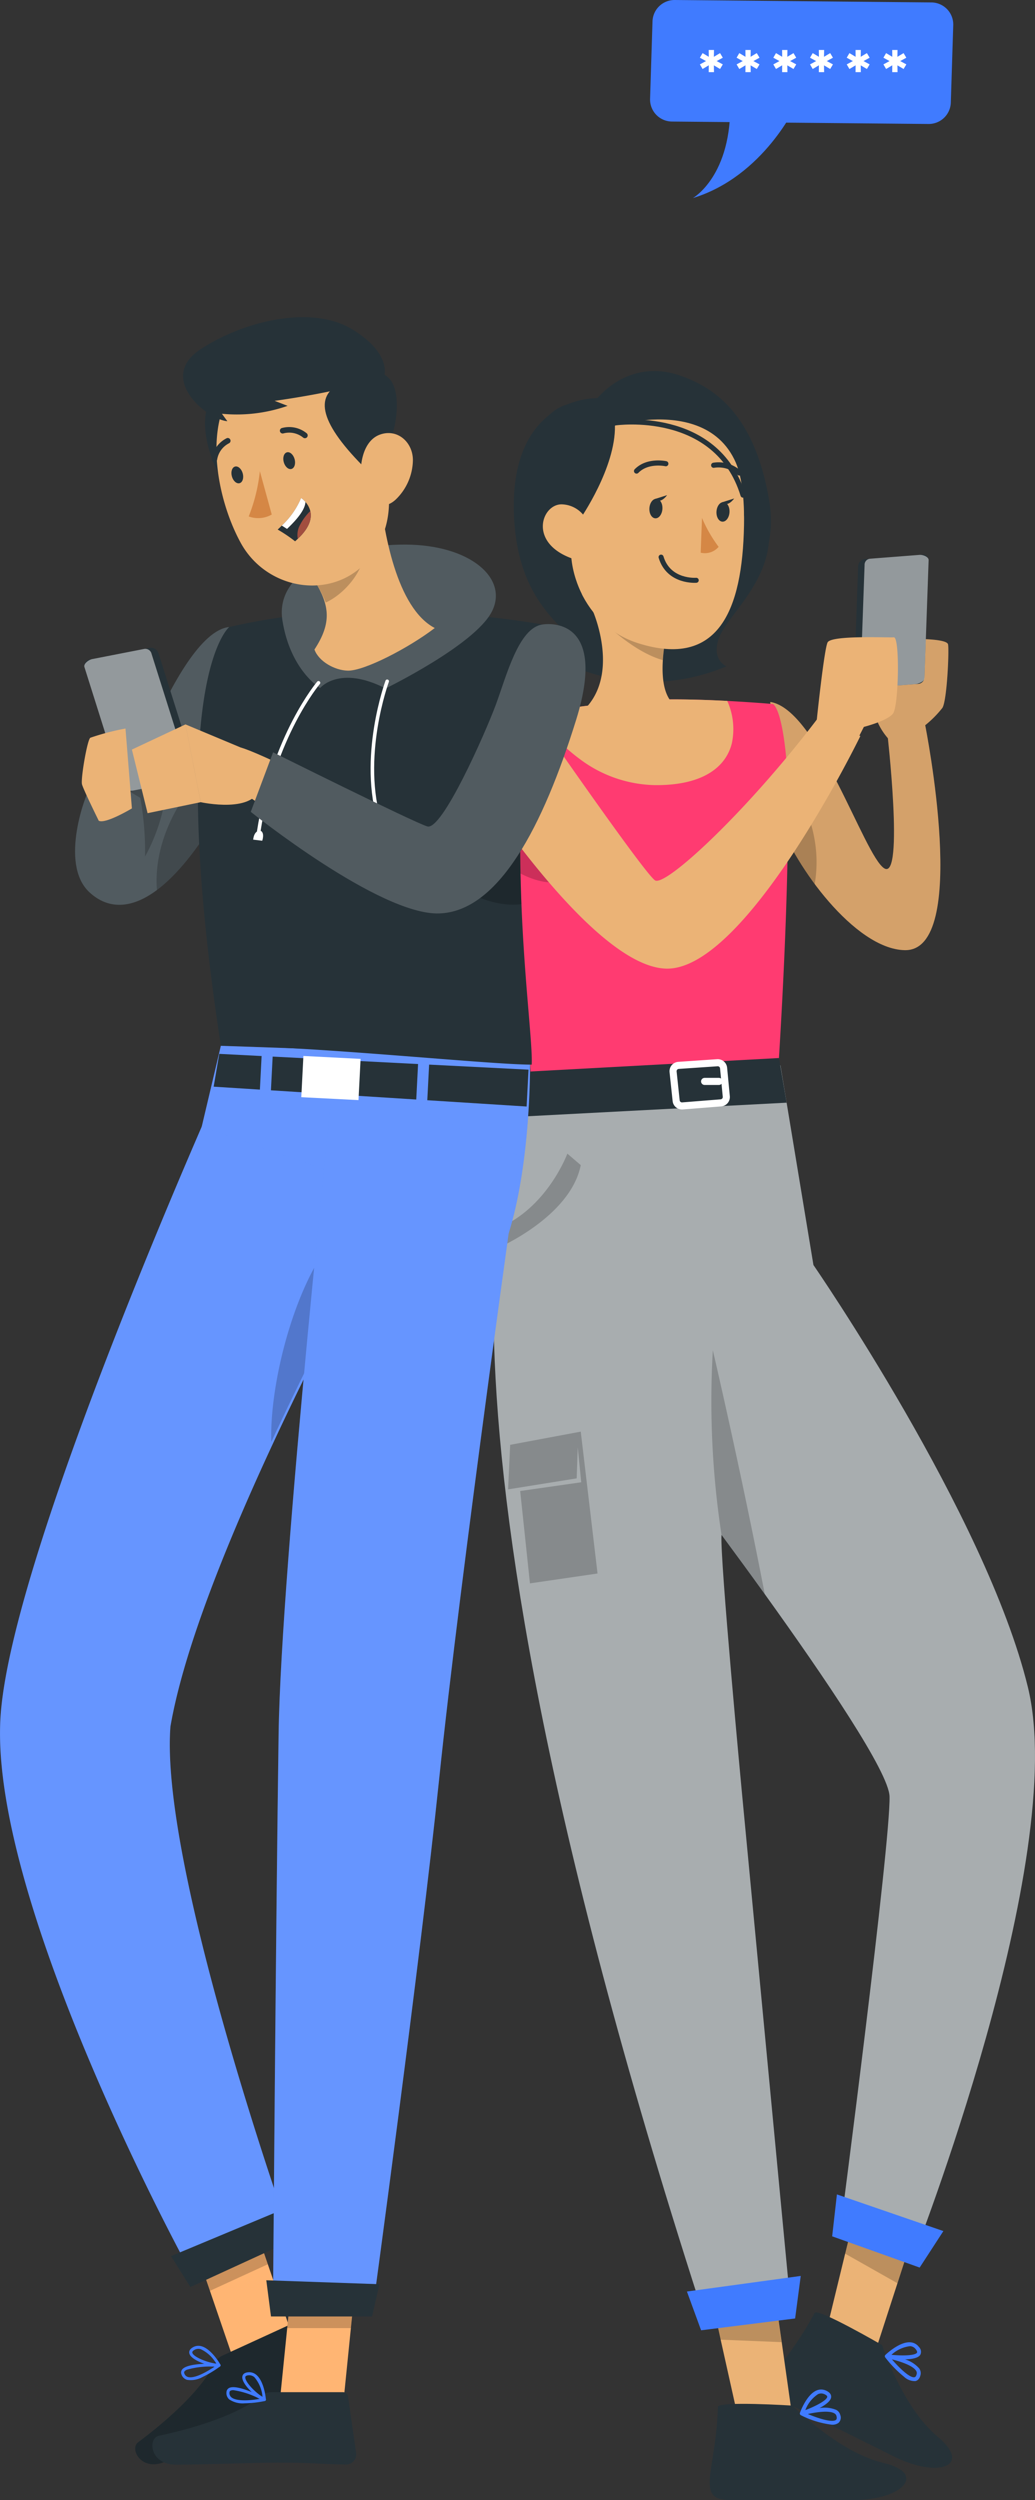 <svg xmlns="http://www.w3.org/2000/svg" width="146.077" height="352.698"><rect width="100%" height="100%" fill="#333333" stroke="none"/><defs><style>.a{fill:#407bff}.b,.l,.n{fill:#fff}.c{fill:#ebb376}.d{opacity:.1}.e,.n{opacity:.2}.f{fill:#263238}.i{fill:#d58745}.j,.k,.m,.q{fill:none;stroke-linecap:round;stroke-linejoin:round;stroke-miterlimit:10}.j,.k{stroke:#263238}.j{stroke-width:.725px}.k{stroke-width:.708px}.l{opacity:.5}.m,.q{stroke:#fff}.o{fill:#ffb573}.q{stroke-width:.5px}</style></defs><path d="m131.044 17.49-36.22-.343a3.113 3.113 0 0 1-3.075-3.152l.343-10.92A3.113 3.113 0 0 1 95.244 0l36.22.343a3.115 3.115 0 0 1 3.076 3.152l-.343 10.92a3.116 3.116 0 0 1-3.153 3.075Z" class="a"/><path d="M112.409 14.731s-4.59 10.149-14.621 13.214c0 0 5.567-3.12 5.273-13.755Z" class="a"/><path d="m101.151 8.616.864.468-.389.65-.872-.515.016.959h-.746l.008-.966-.872.523-.38-.65.864-.468-.864-.476.38-.649.872.523-.008-.966h.746l-.016.966.872-.523.389.649ZM106.332 8.616l.864.468-.388.65-.872-.515.016.959h-.745l.008-.966-.872.523-.38-.65.864-.468-.864-.476.38-.649.872.523-.008-.966h.745l-.016.966.872-.523.388.649ZM111.514 8.616l.864.468-.388.65-.872-.515.015.959h-.746l.008-.966-.872.523-.38-.65.864-.468-.864-.476.38-.649.872.523-.008-.966h.746l-.015.966.872-.523.388.649ZM116.694 8.616l.864.468-.388.65-.872-.515.016.959h-.746l.008-.966-.872.523-.38-.65.864-.468-.864-.476.38-.649.872.523-.008-.966h.746l-.016.966.872-.523.388.649ZM121.875 8.616l.864.468-.388.65-.872-.515.016.959h-.745l.008-.966-.872.523-.38-.65.864-.468-.864-.476.38-.649.872.523-.008-.966h.745l-.016.966.872-.523.388.649ZM127.055 8.616l.864.468-.388.65-.872-.515.016.959h-.748l.008-.966-.872.523-.38-.65.864-.468-.864-.476.38-.649.872.523-.008-.966h.745l-.016.966.872-.523.388.649Z" class="b"/><path d="M108.714 99.027c6.73 1.042 13.259 21.766 16.094 23.479s.393-19.411.393-19.411l5.391-.725s6.376 31.91-2.926 31.674c-7.086-.179-15.528-12.033-17.6-18.056Z" class="c"/><path d="M127.664 134.041c-4.294-.106-9.1-4.517-12.681-9.317a35.513 35.513 0 0 1-4.917-8.74l-.694-8.705-.659-8.258c6.729 1.047 13.257 21.774 16.092 23.48s.4-19.41.4-19.41l5.388-.718s6.38 31.903-2.929 31.668Z" class="d"/><path d="M114.983 124.724a35.516 35.516 0 0 1-4.917-8.74l-.694-8.7.012-.012s7.328 7.394 5.599 17.452Z" class="e"/><path d="M83.935 56.19s-11.983-.136-11.4 16.335 12.1 16.706 8.26 21.477a27.887 27.887 0 0 0 21.738 0s-2.12-.841-1.108-3.863 6.565-7.349 7.1-13.726-12.192-21.871-24.59-20.223Z" class="f"/><path d="M95.779 87.735s15.3-2.826 12.743-17.368c-2.094-11.921-7.651-15.744-12.743-17.451-4.323-1.449-8.945-.145-12.127 4.068 0 0-10.375-2.937-8.576 14.132s13.079 24.391 20.703 16.619Z" class="f"/><path d="m123.661 331.372-6.8-3.479 2.47-10.159 2.282-9.313 8.571 2.8-3.449 10.669Z" class="c"/><path d="M114.972 326.296c.4-.758 9.525 4.538 9.525 4.538s2.86 8.786 7.832 12.916.141 5.943-6.153 2.807l-15.573-7.757c-4.472-2.227.221-4.645 4.369-12.504Z" class="f"/><path d="M127.598 335.306a16.321 16.321 0 0 1-2.655-2.729.262.262 0 0 1-.047-.089.276.276 0 0 1-.012-.1.251.251 0 0 1 .015-.071.288.288 0 0 1 .068-.1c.087-.084 1.97-1.882 3.511-1.777a1.62 1.62 0 0 1 1.2.64.961.961 0 0 1 .225 1.1c-.275.481-1.194.643-2.164.671a4.342 4.342 0 0 1 2 1.283 1.132 1.132 0 0 1 .186.889c-.136.631-.473.833-.729.892a2.2 2.2 0 0 1-1.598-.609Zm-1.714-2.456c1.1 1.281 2.563 2.66 3.19 2.515.054-.013.22-.051.311-.467a.583.583 0 0 0-.106-.464c-.481-.728-2.22-1.293-3.394-1.585Zm3.133-1.663a1.067 1.067 0 0 0-.574-.2 4.641 4.641 0 0 0-2.627 1.22c1.661.165 3.374.1 3.61-.308.073-.128-.081-.356-.18-.482a1.259 1.259 0 0 0-.229-.231Z" class="a"/><path d="m126.654 322.104-7.395-4.181 2.317-9.408 8.589 2.754Z" class="e"/><path d="M111.668 339.867h-7.773l-2.227-9.993-2.026-9.17 9.1-1.386 1.556 10.879Z" class="c"/><path d="M101.321 339.558c.02-.856 10.55-.185 10.55-.185s6.478 6.589 12.77 8.07 2.776 5.256-4.257 5.256h-17.4c-4.992-.001-1.871-4.253-1.663-13.141Z" class="f"/><path d="M117.41 342.067a13.214 13.214 0 0 1-4.364-1.334.244.244 0 0 1-.093-.072.379.379 0 0 1-.038-.059.278.278 0 0 1-.011-.213c.037-.1.921-2.562 2.349-3.156a1.623 1.623 0 0 1 1.362.036c.48.228.713.526.692.886-.032.553-.782 1.109-1.638 1.566a4.317 4.317 0 0 1 2.361.258 1.128 1.128 0 0 1 .562.713 1.009 1.009 0 0 1-.255 1.122 1.447 1.447 0 0 1-.927.253Zm-3.4-1.51c1.55.656 3.48 1.237 3.977.829.043-.036.174-.144.069-.556a.585.585 0 0 0-.3-.368c-.757-.436-2.566-.167-3.747.095Zm1.885-2.9a1.115 1.115 0 0 0-.426.089 4.636 4.636 0 0 0-1.807 2.263c1.56-.593 3.067-1.412 3.094-1.886.008-.147-.232-.284-.375-.352a1.146 1.146 0 0 0-.487-.114Z" class="a"/><path d="m110.315 330.419-8.629-.348-2.035-9.267 9.091-1.435Z" class="e"/><path d="m73.75 156.865 19.1-3.058 17.3-3.528 4.656 28.185s24.361 35.3 30.266 59.561-16.239 80.61-16.239 80.61l-10.184-4.5s7.065-54.17 6.9-60.684c-.108-4.235-14-23.762-23.72-36.917-.273 3.3 2.873 36.25 2.873 36.25l6.864 72.233h-12.78C54.691 188.144 73.75 156.865 73.75 156.865Z" class="f"/><path d="M308.068 424.278h12.775l-6.858-72.228s-3.129-33.173-2.87-36.255c1.918 2.6 4 5.435 6.105 8.364 8.552 11.893 17.528 25.15 17.61 28.55.165 6.517-6.893 60.688-6.893 60.688l10.175 4.505s22.151-56.347 16.245-80.615-30.268-59.559-30.268-59.559l-4.658-28.185-17.3 3.529-19.092 3.059s-19.061 31.279 25.029 168.147Z" style="opacity:.6;fill:#fff" transform="translate(-209.282 -99.265)"/><path d="m118.12 309.577 15.026 5.172-3.347 5.149-12.349-4.408ZM96.951 323.278l16.063-2.2-.792 6-13.27 1.67Z" class="a"/><path d="M101.832 216.53c1.917 2.6 4 5.435 6.105 8.364-3.364-17.433-7.329-34.408-7.329-34.408a124.847 124.847 0 0 0 1.224 26.044Z" class="e"/><path d="m319.565 258.383-34.832 2.412s-.471-18.657-3.247-28.362c-.376-1.306-.788-2.67-1.247-4.129a211.455 211.455 0 0 0-3.552-10.257 7.226 7.226 0 0 1 1.706-7.658 7.116 7.116 0 0 1 3.517-1.917c2.564-.565 5.094-1.094 6.47-1.306a126.057 126.057 0 0 1 15.763-1.494c4.47-.035 9.375.259 12.234.459 1.506.106 2.447.188 2.447.188s1.106.247 1.812 6.729c.647 6.092.341 23.172-1.071 45.335Z" style="fill:#ff3b71" transform="translate(-209.759 -107.002)"/><path d="M93.217 106.054c-8.786-1.582-11.251-5.495-11.251-5.495 5.88-5.008 1.686-14.419 1.686-14.419l10.544 2.529a31.242 31.242 0 0 0-.643 4.46c-.409 6.456 2.509 6.669 2.509 6.669 1.688 3.595-2.845 6.256-2.845 6.256Z" class="c"/><path d="M94.195 88.67a31.252 31.252 0 0 0-.643 4.46c-5.071-1.45-9.9-6.989-9.9-6.989Z" class="e"/><path d="M93.416 58.495c9.241.832 11.771 6.046 11.592 15.63-.225 11.978-3.624 20.2-14.95 16.615-15.384-4.864-11.99-33.626 3.358-32.245Z" class="c"/><path d="M99.079 73.072a19.612 19.612 0 0 0 2.345 4.075 2.55 2.55 0 0 1-2.53.826Z" class="i"/><path d="M93.491 71.807c-.051.761-.5 1.35-1.009 1.316s-.878-.678-.827-1.439.5-1.35 1.009-1.316.878.679.827 1.439Z" class="f"/><path d="m92.45 70.392 1.7-.539s-.915 1.337-1.7.539ZM102.959 72.278c-.051.761-.5 1.35-1.009 1.316s-.878-.678-.827-1.439.5-1.35 1.009-1.316.877.678.827 1.439Z" class="f"/><path d="m101.918 70.862 1.7-.539s-.919 1.337-1.7.539Z" class="f"/><path d="M93.973 65.418s-2.567-.572-4.134 1.036M100.725 65.636a4.33 4.33 0 0 1 3.615 1.09" class="j"/><path d="M81.915 73.163s5-7.2 4.876-13.125c0 0 18.986-5.835 18.218 12.835 0 0 3.274-16.344-12.58-18.142-15.828-1.794-17.876 21.451-10.294 29.113.001.001-3.319-6.173-.22-10.681Z" class="f"/><path d="M83.249 75.249a4.072 4.072 0 0 0-4.031-4.1c-2.892.055-4.785 5.811 2.21 7.865 1.004.298 1.67-.649 1.821-3.765Z" class="c"/><path d="M98.263 81.864s-3.882.315-4.961-3.267M86.887 59.659s14.229-2.034 17.979 10.194" class="k"/><path d="M128.78 90.14s4.857-.087 5.025.768-.148 7.959-.8 8.959a15.162 15.162 0 0 1-2.417 2.44l.471 12.6-2.889 1.015-2.633-11.538s-2.977-2.907-2.1-6.593 5.343-7.651 5.343-7.651Z" class="c"/><path d="M128.78 90.14s4.857-.087 5.025.768-.148 7.959-.8 8.959a15.162 15.162 0 0 1-2.417 2.44l.471 12.6-2.889 1.015-2.633-11.538s-2.977-2.907-2.1-6.593 5.343-7.651 5.343-7.651Z" class="d"/><path d="M120.536 96.348a.734.734 0 0 0 .81.773l8.262-.641a.963.963 0 0 0 .87-.9l.579-16.448a.832.832 0 0 0-.82-.886l-8.261.641a1.074 1.074 0 0 0-.862 1.015Z" class="f"/><path d="m122.025 79.722-.592 16.608a.628.628 0 0 0 .711.729l7.005-.543c.471-.036 1.31-.362 1.328-.831l.587-16.664c.017-.468-.814-.778-1.285-.741l-7.005.543a.853.853 0 0 0-.749.899Z" class="l"/><path d="m112.139 108.842 3.142-7.323s1.021-9.832 1.519-10.884 8.492-.659 9.356-.726.7 9.748-.131 10.777-4.1 1.861-4.1 1.861l-5.021 9.746ZM103.29 104.868c-.847 3.364-4.105 5.952-10.846 5.894a18.19 18.19 0 0 1-10.54-3.623 26.309 26.309 0 0 1-6.235-6.493c.976-.176 1.965-.329 2.953-.482a126.067 126.067 0 0 1 15.763-1.494c2.788-.023 5.741.082 8.258.212a9.653 9.653 0 0 1 .647 5.986Z" class="c"/><path d="m74.882 151.16-1.461 6.37 37.6-1.969-1.079-6.3Z" class="f"/><path d="m94.997 151.208.433 4.073a.828.828 0 0 0 .889.739l5.429-.432a.828.828 0 0 0 .759-.9l-.382-4.014a.828.828 0 0 0-.881-.748l-5.479.373a.827.827 0 0 0-.768.909ZM99.448 152.562h2.016" class="m"/><path d="M80.069 124.171c-3.329 1.141-7.023-.882-9.587-2.87a211.455 211.455 0 0 0-3.552-10.257 7.226 7.226 0 0 1 1.706-7.658c6.398 6.034 15.88 19.268 11.433 20.785Z" class="e"/><path d="M68.539 102.614a6.244 6.244 0 0 1 9.05 1.285c5.159 7.4 13.832 19.7 14.875 20.307 1.5.867 12.773-9.519 22.816-22.687l6.151 2.313s-15.891 32.679-27.18 32.818c-8.452.1-21.12-17.045-26.951-25.668a6.251 6.251 0 0 1 1.239-8.367Z" class="c"/><path d="M80.075 162.751s-2.873 7.8-9.97 10.6v2.794s10.4-4.417 11.862-11.775ZM72.003 203.829l9.963-1.862 2.37 20.016-9.54 1.392-1.379-13.03 8.614-1.234-.488-4.931-.151 4.381-9.68 1.553Z" class="e"/><path d="M31.677 113.285c-.24.48-.5.96-.775 1.43-3.088 5.282-6.035 8.818-8.752 10.848-3.7 2.761-6.963 2.685-9.516.327-4.42-4.081-.316-14.34-.109-14.34s5.075 1.048 5.075 1.048.142-.415.393-1.135c.578-1.626 1.757-4.8 3.3-8.283 2.914-6.613 7.137-14.351 11.066-14.722-.006 0 5.419 12.757-.682 24.827Z" class="f"/><path d="M31.677 113.285c-.24.48-.5.96-.775 1.43-3.088 5.282-6.035 8.818-8.752 10.848-3.7 2.761-6.963 2.685-9.516.327-4.42-4.081-.316-14.34-.109-14.34s5.075 1.048 5.075 1.048.142-.415.393-1.135c.578-1.626 1.757-4.8 3.3-8.283 2.914-6.613 7.137-14.351 11.066-14.722-.006 0 5.419 12.757-.682 24.827Z" class="n"/><path d="M20.472 120.826a42.551 42.551 0 0 0-.67-8.261l-1.807-1.1c.578-1.626 1.757-4.8 3.3-8.283 5.209 7.146-.575 17.208-.823 17.644ZM31.677 113.286c-.24.48-.5.96-.775 1.43-3.088 5.282-6.035 8.818-8.752 10.848-.764-9.822 7.345-17.941 8-17.1a9.634 9.634 0 0 1 1.527 4.822Z" class="e"/><path d="m32.913 332.77 8.17-3.75-6.777-19.794-8.17 3.75Z" class="o"/><path d="m34.306 309.231 3.494 10.2-8.173 3.751-3.494-10.2Z" class="e"/><path d="m31.372 332.331 9.178-4.212a.712.712 0 0 1 .908.259l4.378 6.781a1.444 1.444 0 0 1-.643 2.054c-3.225 1.413-4.853 1.934-8.89 3.786-2.483 1.139-9.5 4.671-12.925 6.245-3.354 1.54-5.168-1.733-3.881-2.7 5.77-4.315 9.415-8.286 10.74-11.088a2.351 2.351 0 0 1 1.135-1.125Z" class="f"/><path d="m31.372 332.331 9.178-4.212a.712.712 0 0 1 .908.259l4.378 6.781a1.444 1.444 0 0 1-.643 2.054c-3.225 1.413-4.853 1.934-8.89 3.786-2.483 1.139-9.5 4.671-12.925 6.245-3.354 1.54-5.168-1.733-3.881-2.7 5.77-4.315 9.415-8.286 10.74-11.088a2.351 2.351 0 0 1 1.135-1.125Z" class="e"/><path d="M31.038 333.859a.215.215 0 0 0 .08-.234.212.212 0 0 0-.194-.152c-.455-.023-4.477-.191-5.224.816a.687.687 0 0 0-.093.665 1.179 1.179 0 0 0 .781.781 3.379 3.379 0 0 0 2.212-.406 15.037 15.037 0 0 0 2.438-1.47Zm-.769.02c-1.673 1.132-3.053 1.671-3.753 1.453a.764.764 0 0 1-.506-.517.261.261 0 0 1 .032-.268.851.851 0 0 1 .328-.236 11.572 11.572 0 0 1 3.899-.432Z" class="a"/><path d="M31.101 333.794a.213.213 0 0 0 0-.211c-.05-.09-1.248-2.2-2.668-2.586a1.537 1.537 0 0 0-1.224.158c-.511.3-.541.645-.476.88.274.994 3.009 1.873 4.185 1.865a.2.2 0 0 0 .087-.02.2.2 0 0 0 .096-.086Zm-2.778-2.387a4.941 4.941 0 0 1 2.2 2.043c-1.268-.146-3.213-.932-3.376-1.529-.013-.05-.056-.2.282-.4.038-.022.075-.042.113-.06a1.119 1.119 0 0 1 .778-.054ZM31.584 151.857s-29.892 66.5-31.5 90.207c-1.769 25.992 26.171 77.266 26.171 77.266l14.716-3.887s-18.455-51.963-16.916-71.881c4.91-28.5 39.1-86.982 39.1-86.982Z" class="a"/><path d="M31.584 151.857s-29.892 66.5-31.5 90.207c-1.769 25.992 26.171 77.266 26.171 77.266l14.716-3.887s-18.455-51.963-16.916-71.881c4.91-28.5 39.1-86.982 39.1-86.982Z" class="n"/><path d="M50.931 171.631c-7.777 3.523-12.977 22.022-12.636 31.783 5.407-11.638 11.351-23.031 16.061-31.746a3.4 3.4 0 0 0-3.425-.037Z" class="e"/><path d="m26.868 322.645 12.963-5.949-.947-4.57-14.748 6.157Z" class="f"/><path d="M39.517 338.52h8.989l2.1-20.817h-8.989Z" class="o"/><path d="m50.601 317.708-1.079 10.73H40.53l1.079-10.73Z" class="e"/><path d="M38.3 337.478h10.1a.711.711 0 0 1 .717.614l1.15 7.991a1.445 1.445 0 0 1-1.442 1.6c-3.521-.061-5.218-.267-9.658-.267-2.733 0-10.579.284-14.353.284-3.69 0-3.973-3.731-2.4-4.068 7.044-1.515 12.013-3.6 14.387-5.6a2.343 2.343 0 0 1 1.499-.554Z" class="f"/><path d="M37.359 338.728a.213.213 0 0 0 .057-.4c-.4-.211-3.989-2.041-5.089-1.437a.687.687 0 0 0-.361.566 1.179 1.179 0 0 0 .384 1.037 3.377 3.377 0 0 0 2.18.553 15.227 15.227 0 0 0 2.829-.319Zm-.707-.3c-1.993.331-3.471.245-4.017-.246a.765.765 0 0 1-.244-.682.263.263 0 0 1 .141-.23.838.838 0 0 1 .4-.078 11.588 11.588 0 0 1 3.72 1.232Z" class="a"/><path d="M37.44 338.693a.212.212 0 0 0 .089-.191c-.009-.1-.216-2.522-1.346-3.464a1.544 1.544 0 0 0-1.179-.368c-.589.06-.761.36-.8.6-.166 1.018 1.953 2.957 3.025 3.441a.2.2 0 0 0 .087.019.2.2 0 0 0 .124-.037Zm-1.53-3.324a4.942 4.942 0 0 1 1.146 2.773c-1.092-.661-2.531-2.187-2.431-2.8.009-.051.034-.206.422-.246a1.257 1.257 0 0 1 .128-.007 1.109 1.109 0 0 1 .735.28ZM31.171 147.537l43.637 1.522s.283 14.309-3.02 24.959l-43.312-15.087Z" class="a"/><path d="m31.171 147.537 43.637 1.522s.283 14.309-3.02 24.959l-43.312-15.087Z" class="n"/><path d="M47.192 150.899s-7.53 69.733-7.869 93.7c-.383 26.282-.782 79.158-.782 79.158l14.054 2.139s6.724-49.287 9.368-74.754c3-29.023 11.343-88.032 11.343-88.032Z" class="a"/><path d="M47.192 150.899s-7.53 69.733-7.869 93.7c-.383 26.282-.782 79.158-.782 79.158l14.054 2.139s6.724-49.287 9.368-74.754c3-29.023 11.343-88.032 11.343-88.032Z" class="n"/><path d="m38.239 153.816 20.51 1.3.256-5.006-20.523-1.051ZM60.565 150.19l-.258 5.025 14.02.888.266-5.2ZM36.924 148.98l-5.975-.306-.794 4.629 6.527.414Z" class="f"/><path d="m42.822 148.97 8.071.413-.297 5.816-8.072-.413z" class="b"/><path d="M38.246 326.795h14.265l1.045-4.549-15.971-.557ZM73.594 127.549c.447 11.23 1.593 19.829 1.451 22.645-6.188 0-31.157-2.652-43.871-2.652-7.945-51.7 1.179-59.084 1.179-59.084a89.352 89.352 0 0 1 12.135-1.921 178.835 178.835 0 0 1 17.952-.011 124.75 124.75 0 0 1 14.132 1.572 129.937 129.937 0 0 0-3.056 25.024c-.173 5.085-.096 9.966.078 14.427Z" class="f"/><path d="M27.65 108.896a.781.781 0 0 1-.612 1.024l-8.663 1.692a1.026 1.026 0 0 1-1.15-.679l-5.272-16.722a.885.885 0 0 1 .589-1.142l8.663-1.692a1.145 1.145 0 0 1 1.174.8Z" class="f"/><path d="m21.395 92.254 5.33 16.878a.668.668 0 0 1-.522.951l-7.346 1.434c-.493.1-1.448 0-1.6-.475l-5.342-16.938c-.151-.476.614-1.03 1.108-1.126l7.346-1.434a.911.911 0 0 1 1.026.71Z" class="l"/><path d="M54.42 97.126s12.5-6.086 14.972-10.793-3.013-9.477-12.176-9.505-18.478 3.655-17.355 10.707 5.314 9.53 5.314 9.53 2.706-3.291 9.245.061Z" class="f"/><path d="M54.42 97.126s12.5-6.086 14.972-10.793-3.013-9.477-12.176-9.505-18.478 3.655-17.355 10.707 5.314 9.53 5.314 9.53 2.706-3.291 9.245.061Z" class="n"/><path d="M61.361 88.6c-3.656 2.794-9.975 6.09-12.31 6.013-1.812-.055-4.06-1.288-4.671-2.979 2.51-3.82 2.106-6.3.022-9.691l9.145-13.194c.513 6.155 2.433 17.046 7.814 19.851Z" class="c"/><path d="m49.818 74.134-5.416 7.807a18.521 18.521 0 0 1 1.571 3.062c2.573-1.17 5.3-4.289 5.535-7.358.149-1.909-.94-3.523-1.69-3.511Z" class="e"/><path d="M36.967 56.892c3.688 1.741 2.77 5.812-3.834 12.991-3.683-3.494-5.4-11.127-3.267-13.447s3.888-1.047 7.101.456Z" class="f"/><path d="M53.036 59.241c1.695 8.089 3.1 12.737.2 17.923-4.358 7.8-15.176 6.851-19.253-.567-3.67-6.678-5.824-18.784 1.094-24.086a11.271 11.271 0 0 1 17.959 6.73Z" class="c"/><path d="M41.581 64.776c.178.648-.022 1.267-.445 1.383s-.91-.314-1.088-.963.022-1.267.445-1.383.91.315 1.088.963ZM34.259 66.784c.178.648-.022 1.267-.445 1.383s-.911-.314-1.088-.963.022-1.267.445-1.383.911.316 1.088.963Z" class="f"/><path d="M36.676 66.468a24.053 24.053 0 0 1-1.574 6.389 3.87 3.87 0 0 0 3.253-.268Z" class="i"/><path d="M43.189 61.791a.389.389 0 0 0 .158-.122.4.4 0 0 0-.072-.553 3.912 3.912 0 0 0-3.527-.72.395.395 0 0 0 .26.745 3.124 3.124 0 0 1 2.787.6.391.391 0 0 0 .394.05ZM30.414 65.136a.394.394 0 0 0 .234-.29 3.126 3.126 0 0 1 1.674-2.31.395.395 0 0 0-.3-.728 3.918 3.918 0 0 0-2.146 2.892.4.4 0 0 0 .315.461.407.407 0 0 0 .223-.025ZM39.19 74.708a20.352 20.352 0 0 1 2.458 1.659c.13-.117.261-.232.384-.355 1.726-1.621 1.992-2.942 1.762-3.917a3.054 3.054 0 0 0-.682-1.275 2.984 2.984 0 0 0-.613-.554 11.152 11.152 0 0 1-2.728 3.88c-.346.355-.581.562-.581.562Z" class="f"/><path d="m39.771 74.146.738.47c1.622-1.53 2.559-2.825 2.6-3.8a2.984 2.984 0 0 0-.613-.554 11.182 11.182 0 0 1-2.725 3.884Z" class="b"/><path d="M219.753 167.612c1.726-1.621 1.992-2.942 1.763-3.917a7.631 7.631 0 0 0-1.56 2.179 2.849 2.849 0 0 0-.203 1.738Z" style="fill:#a24e3f" transform="translate(-177.721 -91.601)"/><path d="M47.791 54.229C44.222 56.19 45.4 60.2 52.44 66.941c3.458-3.72 4.693-11.454 2.41-13.622s-3.94-.796-7.059.91Z" class="f"/><path d="M54.265 52.84s.885-3.152-4.7-6.46-14.984-1.2-21.225 2.871.826 9.91 3.751 10.174l-.769-1.053a21.784 21.784 0 0 0 9.271-1.117l-1.836-.706s11.772-1.566 15.508-3.709Z" class="f"/><path d="M58.275 64.944a7.862 7.862 0 0 1-2.392 5.5c-1.995 1.9-4.28.426-4.8-2.131-.47-2.3 0-6.063 2.521-6.993 2.481-.914 4.692 1.077 4.671 3.624Z" class="c"/><path d="M44.954 96.327s-6.365 7.5-8.44 20.986M54.647 96.109s-3.98 10.782-.958 20.184" class="q"/><path d="M36.757 117.183s-.866-.145-1.025 1.27l1.277.156s.404-1.123-.252-1.426ZM53.725 115.783s-.817.319-.229 1.615l1.176-.521s-.234-1.169-.947-1.094Z" class="b"/><path d="M17.711 102.78a34.093 34.093 0 0 0-4.964 1.3c-.421.28-1.327 5.515-1.187 6.512.075.537 2.375 5.192 2.375 5.192.935.515 4.682-1.738 4.682-1.738Z" class="c"/><path d="M73.594 127.549c-4.442.622-9.112-2.532-9.112-2.532 2.183-6.559 5.762-10.411 9.036-11.9-.175 5.091-.098 9.969.076 14.432Z" class="e"/><path d="m34.449 105.654-8.271-3.458 2.154 10.973s7.872 1.742 8.433-2.392ZM18.614 105.746l2.215 8.973 7.5-1.55-2.154-10.973Z" class="c"/><path d="M34.012 105.471c2.479.655 13.381 6.158 13.381 6.158l-3.729 6.617-9.652-6.617Z" class="c"/><path d="M38.542 106.134s19.677 9.8 21.765 10.453 8.2-13.2 9.676-17.177 3.208-10.876 6.594-11.309c0 0 9.441-1.7 4.753 13.395s-10.948 27.12-19.367 27.369-26.57-14.333-26.57-14.333Z" class="f"/><path d="M38.542 106.134s19.677 9.8 21.765 10.453 8.2-13.2 9.676-17.177 3.208-10.876 6.594-11.309c0 0 9.441-1.7 4.753 13.395s-10.948 27.12-19.367 27.369-26.57-14.333-26.57-14.333Z" class="n"/></svg>